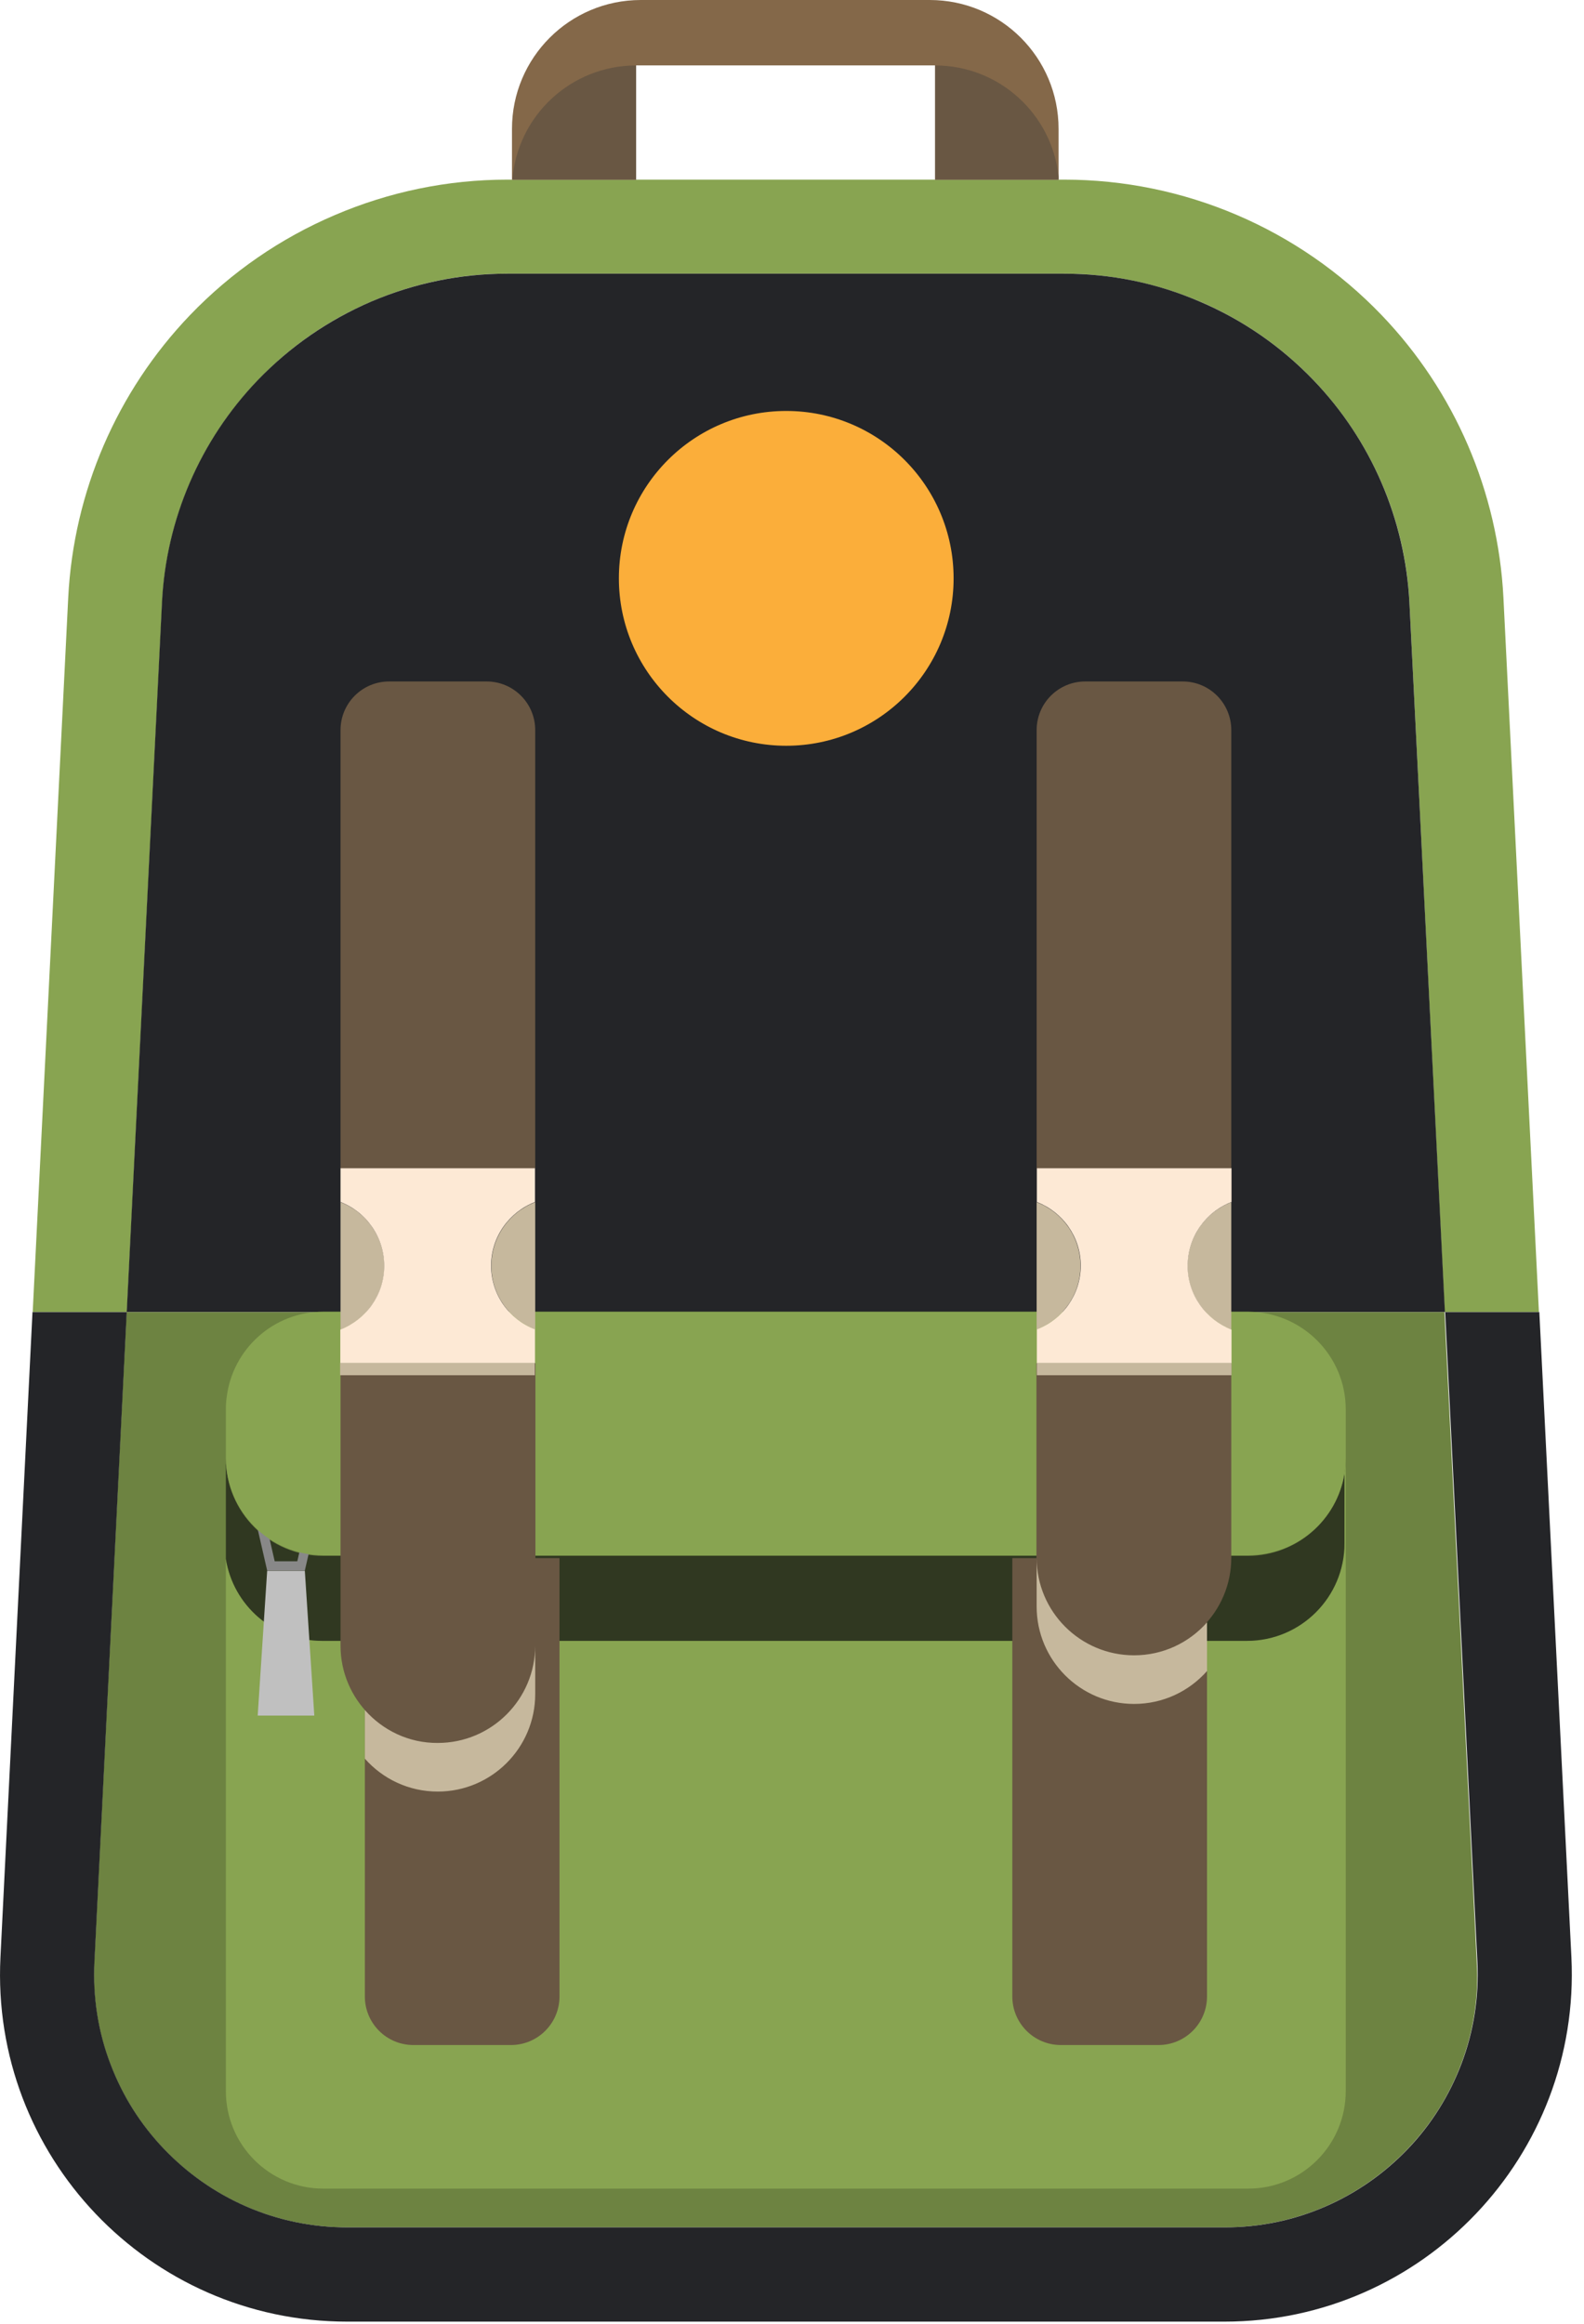 <svg width="45" height="66" viewBox="0 0 45 66" fill="none" xmlns="http://www.w3.org/2000/svg">
<path d="M43.719 37.264H41.042L40.04 17.11C39.924 14.745 38.953 12.508 37.315 10.797L37.309 10.791C36.386 9.832 35.298 9.08 34.076 8.56C32.854 8.041 31.558 7.772 30.226 7.772H14.416C13.084 7.772 11.789 8.035 10.56 8.56C9.338 9.08 8.244 9.838 7.328 10.797C5.69 12.502 4.724 14.745 4.608 17.104L3.606 37.264H0.929L1.938 16.976C2.09 13.969 3.319 11.121 5.396 8.952C6.576 7.723 7.975 6.764 9.509 6.11C11.049 5.45 12.711 5.102 14.416 5.102H30.232C33.636 5.102 36.887 6.489 39.246 8.945C41.33 11.115 42.558 13.969 42.711 16.976L43.719 37.264Z" fill="#88A451"/>
<path d="M41.049 37.266H3.6L4.602 17.105C4.718 14.746 5.684 12.503 7.321 10.798C8.244 9.839 9.332 9.087 10.554 8.562C11.776 8.042 13.078 7.773 14.41 7.773H30.226C31.558 7.773 32.854 8.036 34.076 8.562C35.298 9.081 36.386 9.833 37.309 10.792L37.315 10.798C38.953 12.503 39.918 14.746 40.04 17.111L41.049 37.266Z" fill="#242528"/>
<path d="M41.507 58.63C41.165 59.528 40.657 60.335 39.991 61.032C39.325 61.728 38.543 62.278 37.663 62.663C36.752 63.061 35.781 63.262 34.779 63.262H9.864C8.855 63.262 7.89 63.061 6.979 62.663C6.099 62.278 5.317 61.728 4.651 61.032C3.985 60.335 3.478 59.522 3.135 58.63C2.781 57.701 2.628 56.723 2.677 55.721L3.594 37.266H41.036L41.953 55.721C42.014 56.723 41.861 57.701 41.507 58.63Z" fill="#6D8341"/>
<path d="M34.785 65.939H9.864C4.223 65.939 -0.269 61.221 0.013 55.587L0.923 37.266H3.6L2.683 55.721C2.634 56.723 2.787 57.707 3.141 58.63C3.484 59.528 3.991 60.335 4.657 61.032C5.323 61.728 6.105 62.278 6.985 62.663C7.896 63.061 8.868 63.262 9.87 63.262H34.785C35.793 63.262 36.759 63.061 37.669 62.663C38.549 62.278 39.331 61.728 39.998 61.032C40.664 60.335 41.171 59.522 41.513 58.63C41.867 57.701 42.02 56.723 41.971 55.721L41.055 37.266H43.731L44.642 55.587C44.917 61.215 40.425 65.939 34.785 65.939Z" fill="#242528"/>
<path d="M30.073 3.661V5.103H26.565V1.858H18.071V5.103H14.545V3.661C14.545 1.638 16.183 0 18.205 0H26.413C28.435 0 30.073 1.638 30.073 3.661Z" fill="#846849"/>
<path d="M38.231 41.414V59.393C38.231 60.921 36.991 62.161 35.463 62.161H9.185C7.657 62.161 6.417 60.921 6.417 59.393V44.268C6.625 45.588 7.767 46.596 9.149 46.596H35.426C36.954 46.596 38.195 45.356 38.195 43.828V41.842C38.219 41.707 38.231 41.561 38.231 41.414Z" fill="#88A451"/>
<path d="M38.195 41.85V43.836C38.195 45.364 36.954 46.604 35.426 46.604H9.149C7.767 46.604 6.625 45.596 6.417 44.276V41.422C6.417 42.95 7.657 44.19 9.185 44.19H35.463C36.844 44.178 37.987 43.17 38.195 41.85Z" fill="#303821"/>
<path d="M8.66 44.613H7.59L7.321 48.726H8.929L8.66 44.613Z" fill="#C0C0C0"/>
<path d="M7.321 43.434L7.59 44.607H8.66L8.929 43.434H7.321ZM8.446 44.344H7.804L7.657 43.703H8.592L8.446 44.344Z" fill="#888888"/>
<path d="M38.231 40.028V41.41C38.231 41.556 38.219 41.703 38.195 41.843C37.987 43.163 36.844 44.172 35.463 44.172H9.185C7.657 44.172 6.417 42.931 6.417 41.403V40.022C6.417 39.906 6.423 39.79 6.441 39.674C6.612 38.311 7.774 37.254 9.185 37.254H35.463C36.991 37.266 38.231 38.501 38.231 40.028Z" fill="#88A451"/>
<path d="M34.29 44.254V56.702C34.29 57.466 33.673 58.083 32.909 58.083H30.14C29.376 58.083 28.759 57.466 28.759 56.702V44.254H34.29Z" fill="#695743"/>
<path d="M34.98 20.737V33.185H29.45V20.737C29.45 19.973 30.067 19.355 30.831 19.355H33.599C34.363 19.355 34.98 19.973 34.98 20.737Z" fill="#695743"/>
<path d="M30.696 35.953C30.696 36.778 30.177 37.481 29.45 37.762V34.145C30.177 34.419 30.696 35.128 30.696 35.953Z" fill="#C6B89D"/>
<path d="M34.98 34.145V37.762C34.253 37.487 33.734 36.778 33.734 35.953C33.74 35.128 34.253 34.419 34.98 34.145Z" fill="#C6B89D"/>
<path d="M34.98 38.715V44.245C34.98 45.773 33.74 47.014 32.212 47.014C30.684 47.014 29.444 45.773 29.444 44.245V38.715H34.98Z" fill="#695743"/>
<path d="M34.29 46.079V47.461C33.782 48.035 33.043 48.395 32.218 48.395C30.69 48.395 29.45 47.155 29.45 45.627V44.246C29.45 45.774 30.69 47.014 32.218 47.014C33.043 47.014 33.782 46.654 34.29 46.079Z" fill="#C6B89D"/>
<path d="M33.74 35.954C33.74 36.779 34.259 37.482 34.986 37.763V38.716H29.456V37.757C30.183 37.482 30.703 36.773 30.703 35.948C30.703 35.123 30.183 34.42 29.456 34.139V33.18H34.986V34.139C34.253 34.42 33.74 35.129 33.74 35.954Z" fill="#FDE9D5"/>
<path d="M9.674 20.737V33.185H15.205V20.737C15.205 19.973 14.588 19.355 13.824 19.355H11.055C10.291 19.355 9.674 19.973 9.674 20.737Z" fill="#695743"/>
<path d="M9.674 38.715V46.739C9.674 48.267 10.915 49.507 12.443 49.507C13.97 49.507 15.211 48.267 15.211 46.739V38.715H9.674Z" fill="#695743"/>
<path d="M10.365 44.254V56.702C10.365 57.466 10.982 58.083 11.746 58.083H14.514C15.278 58.083 15.895 57.466 15.895 56.702V44.254H10.365Z" fill="#695743"/>
<path d="M13.958 35.953C13.958 36.778 14.477 37.481 15.205 37.762V34.145C14.477 34.419 13.958 35.128 13.958 35.953Z" fill="#C6B89D"/>
<path d="M9.674 34.145V37.762C10.401 37.487 10.921 36.778 10.921 35.953C10.915 35.128 10.401 34.419 9.674 34.145Z" fill="#C6B89D"/>
<path d="M10.365 48.568V49.949C10.872 50.523 11.611 50.884 12.436 50.884C13.964 50.884 15.205 49.643 15.205 48.115V46.734C15.205 48.262 13.964 49.503 12.436 49.503C11.611 49.509 10.872 49.142 10.365 48.568Z" fill="#C6B89D"/>
<path d="M10.915 35.954C10.915 36.779 10.395 37.482 9.668 37.763V38.716H15.199V37.757C14.471 37.482 13.952 36.773 13.952 35.948C13.952 35.123 14.471 34.42 15.199 34.139V33.18H9.674V34.139C10.401 34.42 10.915 35.129 10.915 35.954Z" fill="#FDE9D5"/>
<path d="M34.986 38.711H29.456V39.059H34.986V38.711Z" fill="#C6B89D"/>
<path d="M15.193 38.711H9.662V39.059H15.193V38.711Z" fill="#C6B89D"/>
<path d="M18.071 1.859V5.104H14.557C14.697 3.289 16.219 1.859 18.071 1.859Z" fill="#695743"/>
<path d="M30.073 5.019V5.104H26.565V1.859C28.392 1.859 29.89 3.247 30.073 5.019Z" fill="#695743"/>
<path d="M22.336 21.181C24.962 21.181 27.091 19.052 27.091 16.426C27.091 13.8 24.962 11.672 22.336 11.672C19.711 11.672 17.582 13.8 17.582 16.426C17.582 19.052 19.711 21.181 22.336 21.181Z" fill="#FBAE3A"/>
</svg>
